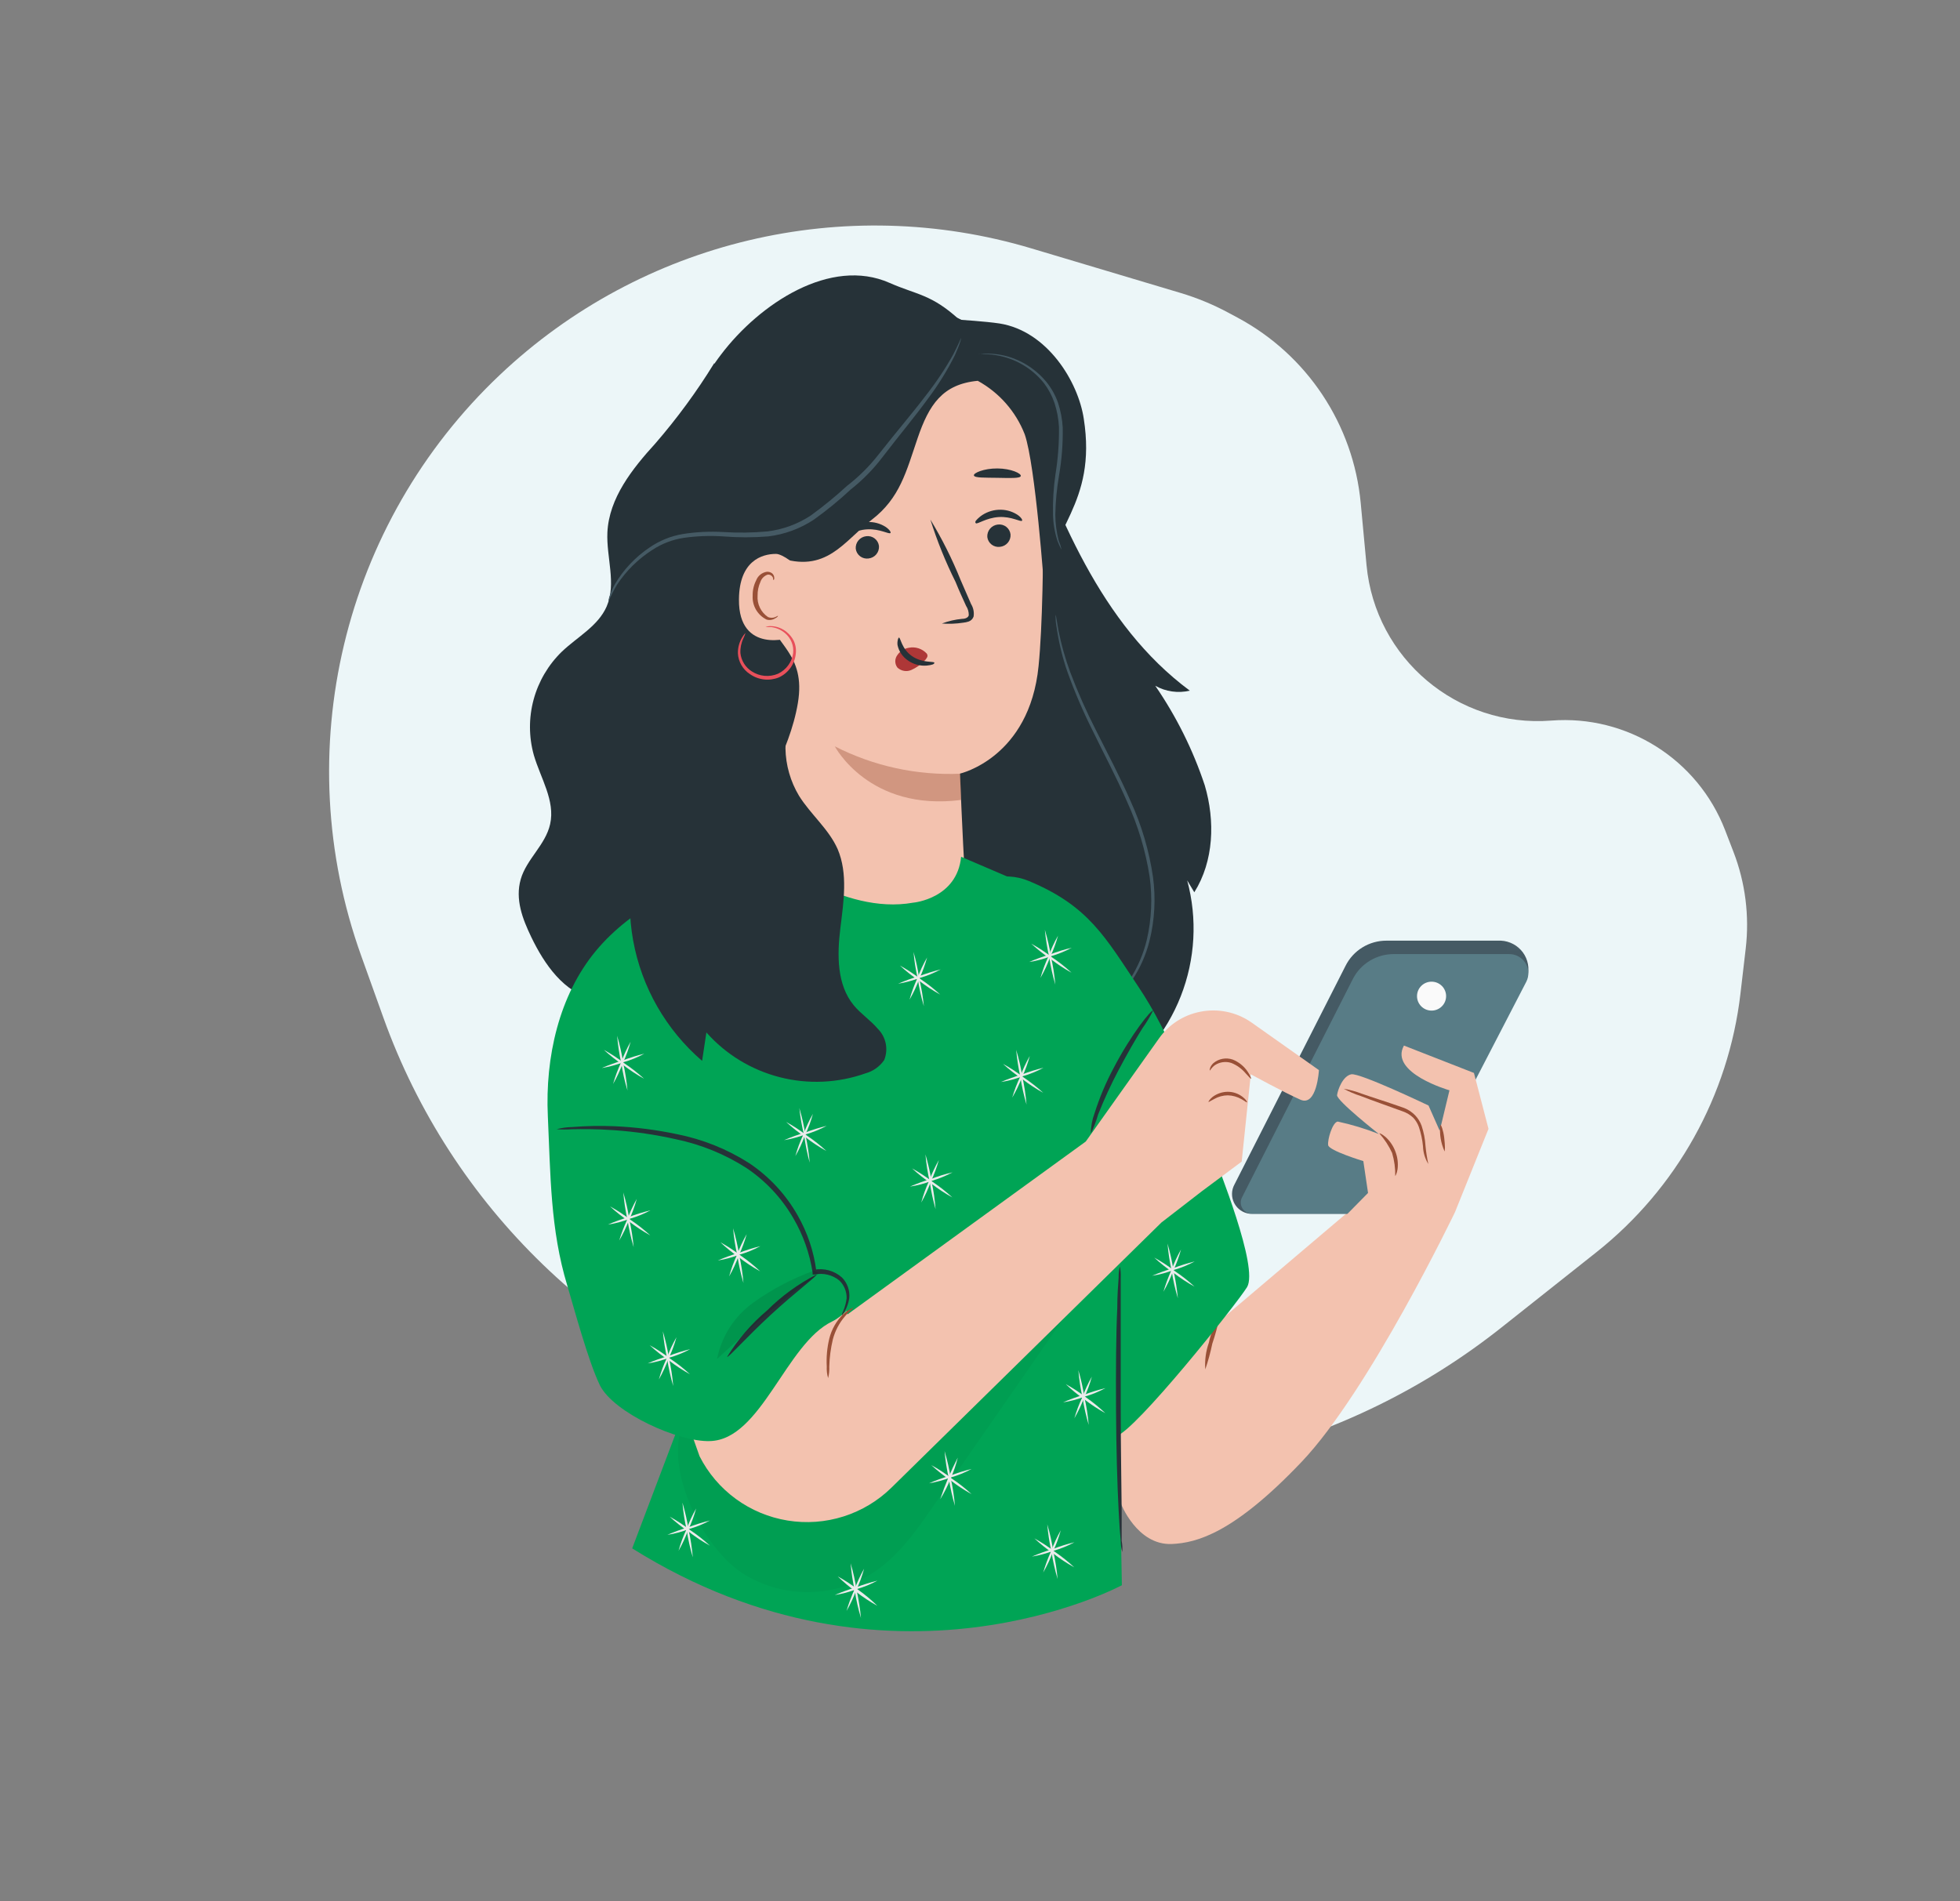 <svg width="201" height="195" viewBox="0 0 201 195" fill="none" xmlns="http://www.w3.org/2000/svg">
<rect x="0" y="0" width="201" height="195" fill="#808080" stroke="none"/>
<path d="M39.32 104.382L37.04 98.025C29.534 77.103 35.116 53.721 51.264 38.446C65.806 24.69 86.586 19.744 105.766 25.474L121.06 30.043C122.753 30.549 124.39 31.224 125.947 32.059L126.928 32.586C134.055 36.409 138.792 43.549 139.544 51.601L140.138 57.953C141.035 67.551 149.467 74.653 159.078 73.905C166.853 73.3 174.103 77.869 176.911 85.144L177.768 87.366C178.987 90.523 179.418 93.93 179.025 97.292L178.484 101.924C177.263 112.366 171.952 121.898 163.714 128.429L153.965 136.158C138.226 148.637 117.875 153.731 98.113 150.138L95.703 149.7L81.482 145.137C61.86 138.84 46.279 123.779 39.32 104.382Z" fill="#ECF6F8"/>
<mask id="mask0_1908_29093" style="mask-type:alpha" maskUnits="userSpaceOnUse" x="30" y="23" width="138" height="149">
<path d="M50.606 58.798L57.69 52.383C60.955 49.427 63.402 45.678 64.795 41.5C69.104 28.572 82.784 21.285 95.917 24.92L99.081 25.796C106.332 27.802 112.522 32.543 116.35 39.02L129.483 61.246C131.391 64.474 132.567 68.081 132.93 71.812L133.282 75.433C134.154 84.409 140.744 91.785 149.566 93.66C157.098 95.26 163.116 100.913 165.186 108.329L166.282 112.255C168.586 120.514 166.893 129.376 161.706 136.203L152.365 148.498C138.885 166.241 116.496 174.785 94.623 170.535L82.31 168.142C60.258 163.856 42.069 148.318 34.392 127.205L33.946 125.978C25.328 102.28 31.914 75.724 50.606 58.798Z" fill="#EBEDEF"/>
</mask>
<g mask="url(#mask0_1908_29093)">
<path d="M123.809 125.286L125.108 135.449L140.691 122.233L149.213 124.315C149.213 124.315 140.423 142.633 133.479 149.934C126.535 157.235 122.747 158.239 120.171 158.356C116.575 158.506 114.922 154.15 114.922 154.15L113.355 128.852L123.809 125.286Z" fill="#F3C2AF"/>
<path d="M125.043 135.171C124.518 135.938 124.153 136.802 123.969 137.711C123.66 138.588 123.536 139.518 123.604 140.444C123.897 139.58 124.137 138.7 124.323 137.808C124.617 136.944 124.857 136.064 125.043 135.171Z" fill="#995037"/>
<path d="M142.193 96.476H153.924C154.367 96.497 154.799 96.617 155.189 96.826C155.579 97.036 155.916 97.329 156.177 97.686C156.437 98.042 156.614 98.452 156.694 98.886C156.774 99.319 156.756 99.765 156.64 100.19L144.834 123.045C144.61 123.479 144.27 123.843 143.852 124.098C143.433 124.352 142.952 124.486 142.462 124.486H128.155C127.821 124.447 127.502 124.327 127.226 124.136C126.949 123.946 126.724 123.69 126.571 123.393C126.417 123.096 126.339 122.765 126.344 122.431C126.349 122.096 126.436 121.768 126.599 121.476L137.986 99.059C138.374 98.28 138.974 97.625 139.718 97.168C140.462 96.711 141.319 96.471 142.193 96.476Z" fill="#455A64"/>
<path d="M142.988 97.852H154.719C155.059 97.843 155.396 97.922 155.697 98.082C155.997 98.241 156.251 98.475 156.432 98.762C156.614 99.048 156.718 99.377 156.734 99.715C156.749 100.053 156.676 100.39 156.522 100.692L144.952 123.044C144.727 123.479 144.385 123.844 143.965 124.098C143.544 124.353 143.061 124.487 142.569 124.485H128.435C128.234 124.491 128.036 124.446 127.859 124.353C127.682 124.26 127.532 124.123 127.424 123.955C127.315 123.787 127.253 123.595 127.242 123.396C127.231 123.197 127.272 122.999 127.361 122.82L138.738 100.403C139.135 99.625 139.744 98.974 140.496 98.523C141.247 98.072 142.111 97.84 142.988 97.852Z" fill="#587C86"/>
<path d="M143.975 107.235L151.155 110.043L152.647 115.775L149.213 124.315L136.591 126.108L140.294 122.351L139.811 119.084C139.811 119.084 136.29 118.017 136.205 117.451C136.119 116.885 136.645 115.113 137.181 115.028C138.624 115.338 140.038 115.767 141.41 116.309C141.41 116.309 137.042 112.872 137.117 112.316C137.192 111.761 137.707 110.352 138.576 110.182C139.446 110.011 146.497 113.384 146.497 113.384L147.646 115.978L148.644 111.825C148.644 111.825 142.429 110.043 143.975 107.235Z" fill="#F3C2AF"/>
<path d="M143.084 120.621C143.084 120.621 143.256 120.376 143.321 119.917C143.398 119.311 143.324 118.695 143.106 118.124C142.897 117.548 142.551 117.031 142.097 116.618C141.743 116.32 141.475 116.202 141.453 116.245C141.988 116.845 142.429 117.522 142.763 118.252C142.991 119.021 143.099 119.82 143.084 120.621Z" fill="#995037"/>
<path d="M146.476 119.383C146.342 118.77 146.245 118.15 146.186 117.525C146.145 116.824 146.011 116.132 145.789 115.465C145.647 115.068 145.424 114.705 145.134 114.398C144.817 114.068 144.433 113.81 144.007 113.64C142.301 113.031 140.787 112.572 139.639 112.167C139.042 111.938 138.424 111.77 137.793 111.665C138.355 111.967 138.945 112.217 139.553 112.412C140.626 112.829 142.193 113.384 143.846 113.981C144.245 114.119 144.61 114.337 144.919 114.622C145.182 114.901 145.383 115.232 145.51 115.593C145.724 116.23 145.865 116.889 145.928 117.557C145.948 118.203 146.136 118.832 146.476 119.383Z" fill="#995037"/>
<path d="M148.107 118.102C148.215 118.102 148.193 117.451 148.107 116.704C148.021 115.957 147.796 115.338 147.699 115.359C147.603 116.297 147.759 117.243 148.15 118.102H148.107Z" fill="#995037"/>
<path d="M146.808 103.649C147.632 103.649 148.3 102.985 148.3 102.165C148.3 101.346 147.632 100.682 146.808 100.682C145.984 100.682 145.316 101.346 145.316 102.165C145.316 102.985 145.984 103.649 146.808 103.649Z" fill="#FAFAFA"/>
<path d="M104.49 42.014C108.439 52.689 112.818 64.014 122.016 70.835C120.814 71.118 119.549 70.939 118.474 70.334C120.639 73.486 122.348 76.924 123.551 80.549C124.624 84.189 124.484 88.32 122.477 91.512C122.231 91.106 121.984 90.701 121.748 90.295C122.808 94.225 122.577 98.388 121.088 102.178C119.6 105.967 116.931 109.183 113.473 111.356C110.457 113.171 106.421 114.046 103.459 112.135C101.205 110.673 100.143 108.015 99.22 105.517L81.071 56.798C79.386 52.272 77.68 47.49 78.517 42.74C78.999 40.037 80.276 37.537 82.187 35.556C84.098 33.576 86.556 32.203 89.252 31.612C91.947 31.021 94.758 31.239 97.329 32.237C99.9 33.236 102.116 34.97 103.695 37.221" fill="#263238"/>
<path d="M115.019 101.803C115.13 101.711 115.231 101.607 115.319 101.493C115.595 101.198 115.85 100.884 116.081 100.554C116.911 99.314 117.521 97.942 117.884 96.497C118.417 94.347 118.537 92.116 118.238 89.922C117.844 87.249 117.075 84.643 115.952 82.183C114.804 79.557 113.516 77.144 112.411 74.935C111.411 72.983 110.522 70.976 109.749 68.925C109.237 67.535 108.835 66.107 108.547 64.655C108.354 63.588 108.289 63.054 108.257 63.065C108.245 63.203 108.245 63.342 108.257 63.481C108.257 63.758 108.321 64.164 108.407 64.677C108.636 66.129 108.995 67.558 109.48 68.946C110.226 71.018 111.097 73.043 112.089 75.01C113.162 77.24 114.46 79.642 115.598 82.257C116.711 84.692 117.484 87.268 117.895 89.911C118.195 92.07 118.097 94.266 117.605 96.391C117.261 97.821 116.68 99.184 115.888 100.426C115.405 101.354 114.986 101.771 115.019 101.803Z" fill="#455A64"/>
<path d="M92.436 35.983C96.357 36.164 100.057 37.84 102.769 40.662C105.481 43.484 106.996 47.237 107 51.141C107 57.417 106.914 64.249 106.507 68.306C105.573 77.731 98.446 79.343 98.446 79.343C98.446 79.343 98.672 85.193 98.994 90.754C99.294 96.091 94.926 100.703 89.238 101.162C83.603 101.61 78.773 97.767 78.387 92.537L76.487 51.856C76.388 49.746 76.733 47.639 77.499 45.669C78.265 43.699 79.436 41.91 80.937 40.416C82.438 38.922 84.236 37.756 86.216 36.993C88.196 36.23 90.315 35.886 92.436 35.983Z" fill="#F3C2AF"/>
<path d="M103.632 54.813C103.653 55.122 103.553 55.426 103.353 55.663C103.152 55.9 102.868 56.051 102.558 56.083C102.406 56.104 102.251 56.095 102.102 56.055C101.953 56.016 101.814 55.948 101.692 55.854C101.57 55.761 101.468 55.644 101.392 55.511C101.316 55.378 101.267 55.232 101.249 55.08C101.228 54.77 101.327 54.464 101.527 54.225C101.727 53.986 102.012 53.834 102.322 53.799C102.475 53.778 102.631 53.788 102.781 53.828C102.93 53.868 103.07 53.937 103.192 54.031C103.314 54.126 103.416 54.244 103.491 54.378C103.567 54.512 103.614 54.66 103.632 54.813Z" fill="#263238"/>
<path d="M104.812 53.404C104.672 53.564 103.738 52.945 102.418 53.03C101.098 53.115 100.218 53.809 100.068 53.66C99.918 53.51 100.132 53.308 100.519 52.977C101.059 52.561 101.714 52.319 102.397 52.283C103.07 52.244 103.738 52.415 104.307 52.774C104.726 53.051 104.876 53.329 104.812 53.404Z" fill="#263238"/>
<path d="M90.139 55.998C90.163 56.308 90.065 56.616 89.864 56.855C89.664 57.094 89.377 57.246 89.066 57.279C88.914 57.3 88.759 57.29 88.61 57.251C88.461 57.212 88.322 57.143 88.2 57.05C88.078 56.956 87.976 56.84 87.9 56.707C87.824 56.574 87.775 56.427 87.757 56.275C87.735 55.965 87.835 55.659 88.035 55.421C88.235 55.182 88.52 55.029 88.83 54.994C88.982 54.973 89.138 54.983 89.286 55.022C89.435 55.061 89.574 55.13 89.696 55.223C89.818 55.316 89.92 55.433 89.996 55.566C90.072 55.699 90.121 55.846 90.139 55.998Z" fill="#263238"/>
<path d="M91.321 54.663C91.181 54.834 90.247 54.215 88.927 54.29C87.607 54.364 86.727 55.069 86.577 54.92C86.427 54.77 86.63 54.567 87.028 54.247C87.564 53.823 88.221 53.577 88.906 53.543C89.579 53.503 90.247 53.675 90.816 54.034C91.235 54.322 91.385 54.589 91.321 54.663Z" fill="#263238"/>
<path d="M96.591 63.95C97.26 63.698 97.96 63.536 98.673 63.47C99.006 63.47 99.306 63.331 99.349 63.096C99.356 62.755 99.258 62.42 99.07 62.135C98.716 61.356 98.34 60.545 97.997 59.691C96.967 57.627 96.102 55.485 95.41 53.286C96.612 55.266 97.649 57.34 98.512 59.488L99.585 61.954C99.821 62.337 99.913 62.791 99.843 63.235C99.803 63.354 99.735 63.462 99.646 63.551C99.556 63.64 99.448 63.707 99.328 63.747C99.146 63.806 98.959 63.846 98.769 63.865C98.049 63.975 97.318 64.003 96.591 63.95Z" fill="#263238"/>
<path d="M98.49 79.353C94.025 79.545 89.587 78.577 85.611 76.546C85.611 76.546 89.121 83.26 98.566 82.043L98.49 79.353Z" fill="#995037" fill-opacity="0.38"/>
<path d="M87.037 51.088C87.198 51.312 88.111 50.917 89.313 50.661C90.515 50.405 91.459 50.341 91.556 50.074C91.652 49.807 90.483 49.412 89.098 49.722C87.713 50.031 86.876 50.874 87.037 51.088Z" fill="#263238"/>
<path d="M99.874 48.76C99.938 49.027 101.001 48.984 102.278 49.006C103.555 49.027 104.607 49.081 104.682 48.824C104.757 48.568 103.705 48.056 102.289 48.045C100.872 48.034 99.809 48.525 99.874 48.76Z" fill="#263238"/>
<path d="M63.147 93.262C63.147 93.262 66.484 86.676 64.402 80.763C62.32 74.849 63.114 70.408 66.119 68.081C68.266 66.448 68.481 63.747 68.266 61.623C67.893 58.069 67.972 54.483 68.502 50.948C69.35 45.835 70.842 40.402 73.933 36.378C77.925 31.104 85.191 26.343 91.223 29.012C94.035 30.25 95.516 30.165 98.382 32.791C98.382 32.791 101.076 32.962 102.492 33.175C107.397 33.944 110.574 39.142 111.143 42.953C112.517 51.728 107.58 54.289 107.075 60.267C107.075 60.267 106.195 47.767 105.09 44.554C104.182 42.216 102.476 40.27 100.271 39.057C96.643 39.398 95.269 41.523 94.099 44.949C92.93 48.376 92.286 51.087 89.409 53.297C86.533 55.506 84.74 58.901 79.75 57.129C78.84 58.971 78.493 61.038 78.752 63.075C79.288 66.117 82.691 66.95 81.821 72.116C80.952 77.283 77.796 81.499 77.882 83.431" fill="#263238"/>
<path d="M95.032 67.024C94.803 66.778 94.513 66.594 94.192 66.491C93.871 66.388 93.528 66.37 93.197 66.437C92.961 66.476 92.736 66.562 92.535 66.691C92.334 66.819 92.161 66.987 92.027 67.184C91.888 67.369 91.812 67.594 91.812 67.825C91.812 68.056 91.888 68.281 92.027 68.465C92.215 68.644 92.453 68.762 92.709 68.806C92.965 68.85 93.228 68.816 93.465 68.711C93.957 68.491 94.401 68.179 94.775 67.793C94.891 67.699 94.986 67.583 95.054 67.451C95.093 67.393 95.115 67.324 95.115 67.254C95.115 67.183 95.093 67.115 95.054 67.056" fill="#AE3737"/>
<path d="M92.19 65.392C92.362 65.392 92.448 66.534 93.51 67.281C94.573 68.028 95.796 67.804 95.818 67.964C95.839 68.124 95.56 68.21 95.034 68.263C94.352 68.32 93.671 68.135 93.113 67.74C92.56 67.369 92.175 66.799 92.04 66.15C91.997 65.691 92.126 65.392 92.19 65.392Z" fill="#263238"/>
<path d="M73.236 37.264C71.454 40.156 69.44 42.901 67.215 45.472C64.832 48.088 62.46 51.077 62.289 54.599C62.171 57.15 63.233 59.851 62.214 62.2C61.334 64.217 59.208 65.317 57.62 66.832C56.23 68.183 55.23 69.88 54.724 71.747C54.218 73.613 54.225 75.58 54.744 77.443C55.431 79.802 56.955 82.118 56.418 84.52C55.946 86.655 53.992 88.117 53.402 90.177C52.812 92.238 53.584 94.234 54.475 96.091C55.828 98.909 57.835 101.813 60.915 102.496C61.968 102.688 63.049 102.654 64.088 102.396C65.126 102.138 66.097 101.663 66.936 101.002C68.612 99.674 69.981 98.003 70.95 96.102C72.948 92.516 74.183 88.559 74.578 84.477C75.039 79.61 74.299 74.721 73.816 69.853C72.941 60.929 72.941 51.941 73.816 43.017C74.019 40.882 74.889 38.747 73.257 37.264" fill="#263238"/>
<path d="M81.854 58.559C81.854 57.94 80.201 56.798 79.579 56.809C78.141 56.809 75.812 57.513 75.78 61.474C75.726 67.131 81.146 65.466 81.146 65.306C81.565 63.08 81.802 60.823 81.854 58.559Z" fill="#F3C2AF"/>
<path d="M79.773 63.149C79.773 63.149 79.677 63.214 79.505 63.288C79.388 63.337 79.262 63.362 79.135 63.362C79.007 63.362 78.882 63.337 78.764 63.288C78.406 63.048 78.118 62.719 77.93 62.332C77.742 61.946 77.659 61.517 77.691 61.089C77.683 60.604 77.782 60.123 77.981 59.68C78.039 59.506 78.137 59.347 78.267 59.218C78.398 59.088 78.557 58.99 78.732 58.933C78.835 58.922 78.939 58.942 79.03 58.989C79.122 59.037 79.197 59.11 79.247 59.2C79.322 59.36 79.247 59.467 79.312 59.477C79.376 59.488 79.43 59.381 79.387 59.146C79.357 59.008 79.281 58.884 79.172 58.794C79.015 58.678 78.82 58.625 78.625 58.645C78.385 58.683 78.16 58.783 77.972 58.934C77.784 59.086 77.639 59.284 77.552 59.509C77.3 59.998 77.175 60.541 77.187 61.089C77.155 61.593 77.274 62.094 77.528 62.531C77.782 62.968 78.159 63.32 78.614 63.544C78.765 63.589 78.925 63.599 79.08 63.575C79.236 63.551 79.385 63.493 79.516 63.406C79.763 63.288 79.795 63.16 79.773 63.149Z" fill="#995037"/>
<path d="M108.867 56.371C108.796 56.049 108.695 55.735 108.567 55.431C108.345 54.57 108.23 53.684 108.223 52.795C108.248 51.457 108.373 50.122 108.599 48.803C108.883 47.171 109.012 45.516 108.985 43.86C108.936 42.993 108.773 42.135 108.502 41.309C108.23 40.535 107.827 39.813 107.311 39.174C106.434 38.108 105.296 37.284 104.005 36.783C103.146 36.451 102.233 36.277 101.312 36.271C101.06 36.269 100.808 36.29 100.56 36.335C100.475 36.324 100.388 36.324 100.303 36.335C100.303 36.335 100.668 36.335 101.301 36.335C102.418 36.396 103.509 36.692 104.503 37.203C105.496 37.715 106.369 38.43 107.064 39.302C107.529 39.917 107.891 40.602 108.138 41.33C108.398 42.129 108.553 42.958 108.599 43.796C108.62 45.433 108.497 47.069 108.234 48.685C108.037 50.046 107.954 51.42 107.987 52.795C108.009 53.709 108.164 54.615 108.449 55.485C108.567 55.784 108.674 56.019 108.749 56.168L108.867 56.371Z" fill="#455A64"/>
<path d="M76.456 64.921C76.456 64.921 76.284 65.07 76.091 65.401C75.807 65.887 75.662 66.441 75.672 67.003C75.694 67.43 75.817 67.846 76.032 68.218C76.246 68.589 76.546 68.904 76.907 69.138C77.332 69.436 77.826 69.624 78.344 69.684C78.862 69.744 79.386 69.673 79.869 69.479C80.346 69.262 80.758 68.923 81.063 68.498C81.368 68.073 81.556 67.576 81.608 67.056C81.666 66.597 81.592 66.13 81.393 65.711C81.214 65.359 80.962 65.05 80.652 64.804C80.215 64.447 79.672 64.241 79.107 64.217C78.902 64.201 78.696 64.234 78.506 64.313C78.506 64.313 78.72 64.313 79.096 64.313C79.62 64.381 80.112 64.6 80.513 64.942C80.806 65.188 81.034 65.502 81.178 65.855C81.322 66.208 81.377 66.591 81.339 66.971C81.281 67.429 81.107 67.866 80.832 68.239C80.558 68.612 80.194 68.91 79.772 69.106C79.341 69.286 78.871 69.357 78.405 69.315C77.939 69.272 77.491 69.116 77.1 68.86C76.775 68.655 76.501 68.379 76.299 68.054C76.096 67.728 75.97 67.362 75.93 66.981C75.906 66.455 76.013 65.93 76.241 65.455C76.322 65.281 76.394 65.103 76.456 64.921Z" fill="#E8505B"/>
<path d="M62.397 61.719C62.398 61.552 62.427 61.386 62.482 61.228C62.631 60.777 62.821 60.341 63.051 59.926C63.946 58.412 65.171 57.117 66.636 56.136C67.653 55.44 68.81 54.974 70.027 54.77C71.401 54.555 72.793 54.487 74.181 54.567C75.686 54.663 77.197 54.641 78.699 54.503C80.283 54.309 81.8 53.754 83.132 52.881C84.439 51.932 85.69 50.91 86.878 49.817C88.082 48.888 89.164 47.812 90.097 46.615C91.89 44.33 93.596 42.345 94.906 40.615C95.969 39.269 96.924 37.842 97.76 36.346C98.297 35.3 98.565 34.648 98.565 34.648C98.546 34.813 98.506 34.974 98.447 35.129C98.351 35.438 98.168 35.876 97.921 36.442C97.145 37.994 96.229 39.473 95.185 40.861C93.897 42.644 92.212 44.651 90.462 46.935C89.531 48.154 88.45 49.252 87.243 50.201C86.046 51.318 84.776 52.356 83.443 53.308C82.042 54.231 80.443 54.815 78.775 55.016C77.246 55.138 75.71 55.138 74.181 55.016C72.823 54.923 71.46 54.973 70.113 55.165C68.962 55.34 67.863 55.762 66.894 56.403C65.449 57.326 64.217 58.541 63.277 59.968C62.939 60.529 62.645 61.114 62.397 61.719Z" fill="#455A64"/>
<path d="M92.984 100.671C95.023 94.437 100.035 88.075 105.541 90.37C111.659 92.921 113.365 96.155 116.724 101.172C120.084 106.19 122.091 111.922 124.162 117.59C124.956 119.81 129.099 129.983 127.886 132.011C126.813 133.751 116.424 146.785 114.449 147.308C109.351 148.664 109.083 129.866 103.877 130.826C101.795 131.211 99.509 131.531 97.674 130.496C95.334 129.172 94.626 126.226 94.132 123.6C92.429 114.391 90.719 105.183 89.002 95.974" fill="#00A455"/>
<path d="M98.564 87.872L106.613 91.32C110.692 94.522 111.84 99.977 111.701 105.122L114.781 147.82L115.049 162.583C115.049 162.583 91.33 175.392 64.831 158.804L69.242 147.158L61.214 119.404C60.635 115.348 60.281 106.958 61.343 102.976C64.069 92.75 71.368 89.686 78.848 87.647C78.848 87.647 86.361 93.892 93.648 92.579C93.691 92.579 98.145 92.163 98.564 87.872Z" fill="#00A455"/>
<g opacity="0.2">
<path opacity="0.2" d="M109.682 134.338L95.73 154.428C93.916 157.054 92.027 159.765 89.29 161.452C87.304 162.672 85.011 163.308 82.676 163.285C80.342 163.263 78.062 162.582 76.1 161.324C72.236 158.751 68.802 151.855 69.66 147.297C69.757 146.763 71.592 147.756 71.592 147.756C71.911 147.473 72.301 147.281 72.72 147.201C73.139 147.12 73.573 147.153 73.975 147.297C74.773 147.602 75.538 147.985 76.261 148.439C80.629 150.745 86.189 149.507 90.299 146.742C94.41 143.977 97.426 139.942 100.57 136.132C101.619 134.625 103.053 133.423 104.724 132.652C106.441 132.022 108.727 132.534 109.457 134.21" fill="black"/>
</g>
<path d="M85.684 130.111L86.908 134.808L111.346 117.077L118.859 106.499C119.861 105.079 121.376 104.1 123.087 103.766C123.983 103.587 124.905 103.59 125.799 103.773C126.693 103.957 127.541 104.317 128.293 104.833L135.258 109.754C135.258 109.754 135.054 113.533 133.358 112.786C131.663 112.039 128.271 110.181 128.271 110.181L127.337 119.137L123.248 122.179L119.106 125.382L91.437 152.559C90.054 153.922 88.366 154.939 86.512 155.528C84.658 156.118 82.69 156.262 80.769 155.949C78.848 155.637 77.029 154.877 75.46 153.731C73.891 152.585 72.617 151.086 71.742 149.357L67.643 137.796L85.684 130.111Z" fill="#F3C2AF"/>
<path d="M87.5 134.146C87.5 134.146 87.028 134.253 86.481 134.776C85.777 135.468 85.279 136.34 85.043 137.295C84.818 138.232 84.731 139.195 84.785 140.156C84.764 140.556 84.811 140.957 84.925 141.341C85.022 140.954 85.062 140.555 85.043 140.156C85.069 139.221 85.191 138.291 85.407 137.381C85.637 136.499 86.067 135.681 86.663 134.99C87.135 134.424 87.533 134.2 87.5 134.146Z" fill="#995037"/>
<path d="M128.316 110.641C128.316 110.641 128.24 110.332 127.951 109.915C127.577 109.351 127.037 108.915 126.405 108.666C126.072 108.554 125.714 108.529 125.368 108.594C125.022 108.66 124.699 108.813 124.43 109.04C124.022 109.424 124.044 109.809 124.076 109.798C124.108 109.787 124.226 109.51 124.591 109.243C124.837 109.082 125.116 108.978 125.408 108.939C125.7 108.9 125.997 108.927 126.276 109.019C126.848 109.248 127.353 109.615 127.747 110.086C128.079 110.438 128.273 110.673 128.316 110.641Z" fill="#995037"/>
<path d="M123.937 113.031C123.937 113.031 124.173 112.903 124.506 112.722C124.933 112.476 125.417 112.343 125.912 112.338C126.406 112.351 126.889 112.487 127.318 112.733C127.65 112.914 127.833 113.085 127.876 113.053C127.919 113.021 127.79 112.786 127.457 112.519C127.019 112.168 126.474 111.976 125.912 111.975C125.35 111.978 124.804 112.161 124.355 112.498C124.023 112.765 123.905 113.01 123.937 113.031Z" fill="#995037"/>
<path d="M76.143 88.203C70.648 90.498 64.917 92.943 61.118 97.511C57.318 102.08 55.901 108.453 56.181 114.463C56.46 120.472 56.427 126.098 58.177 131.851C58.853 134.114 60.323 139.612 61.525 142.088C62.942 144.906 69.586 147.917 72.805 147.799C78.075 147.671 80.597 137.787 85.352 135.524C87.262 134.606 90.224 130.635 91.083 128.713C92.156 126.279 88.936 121.668 87.767 119.266L75.435 94.021" fill="#00A455"/>
<path d="M86.329 134.914C86.329 134.914 86.329 134.754 86.48 134.455C86.654 134.039 86.77 133.601 86.823 133.153C86.832 132.811 86.768 132.471 86.637 132.155C86.506 131.839 86.31 131.553 86.061 131.317C85.712 131.036 85.305 130.837 84.868 130.734C84.432 130.63 83.978 130.625 83.539 130.719H83.335V130.516C83.034 128.552 82.364 126.662 81.36 124.944C80.171 122.882 78.523 121.118 76.541 119.788C74.332 118.374 71.88 117.376 69.308 116.842C67.22 116.372 65.1 116.061 62.965 115.914C61.14 115.785 59.659 115.796 58.671 115.818C58.139 115.854 57.605 115.854 57.072 115.818C57.59 115.677 58.124 115.602 58.661 115.593C60.11 115.475 61.565 115.447 63.018 115.508C65.184 115.604 67.338 115.879 69.458 116.33C72.08 116.854 74.581 117.86 76.831 119.297C78.88 120.667 80.579 122.495 81.79 124.635C82.81 126.414 83.467 128.377 83.721 130.41L83.485 130.228C83.99 130.133 84.51 130.155 85.005 130.292C85.5 130.429 85.957 130.677 86.34 131.018C86.615 131.297 86.826 131.633 86.956 132.002C87.085 132.371 87.132 132.764 87.091 133.153C87.018 133.621 86.861 134.073 86.63 134.487C86.437 134.786 86.351 134.925 86.329 134.914Z" fill="#263238"/>
<path d="M74.566 139.163C75.672 137.371 77.056 135.765 78.666 134.402C80.152 132.92 81.861 131.678 83.732 130.72C83.829 130.858 81.585 132.502 79.042 134.851C76.498 137.199 74.695 139.259 74.566 139.163Z" fill="#263238"/>
<g opacity="0.3">
<path opacity="0.3" d="M83.474 130.324C81.255 131.122 79.159 132.225 77.249 133.601C75.319 134.988 73.991 137.052 73.535 139.376L75.564 137.53C78.204 135.009 81.031 132.69 84.021 130.591" fill="black"/>
</g>
<path d="M111.873 116.234C111.872 115.531 111.999 114.833 112.249 114.174C112.758 112.566 113.415 111.008 114.213 109.52C116.037 106.019 118.098 103.51 118.248 103.649C117.939 104.271 117.58 104.867 117.175 105.432C116.499 106.499 115.608 108.058 114.696 109.776C113.921 111.247 113.226 112.758 112.614 114.302C112.424 114.967 112.177 115.613 111.873 116.234Z" fill="#263238"/>
<path d="M115.093 159.188C114.986 158.813 114.932 158.425 114.932 158.036C114.856 157.299 114.781 156.232 114.717 154.908C114.577 152.25 114.47 148.589 114.449 144.543C114.427 140.497 114.449 136.825 114.577 134.167C114.577 132.844 114.663 131.776 114.717 131.029C114.707 130.644 114.75 130.26 114.846 129.887C114.924 130.266 114.953 130.653 114.932 131.04C114.932 131.904 114.932 132.95 114.932 134.178C114.932 136.964 114.932 140.583 114.932 144.532C114.932 148.482 115.007 152.101 115.028 154.887C115.028 156.114 115.028 157.171 115.028 158.025C115.099 158.408 115.121 158.799 115.093 159.188Z" fill="#263238"/>
<path d="M105.272 113.289C105 112.375 104.792 111.444 104.649 110.503C104.442 109.57 104.295 108.625 104.209 107.674C104.486 108.579 104.698 109.503 104.842 110.439C105.05 111.378 105.194 112.33 105.272 113.289Z" fill="#EBEBEB"/>
<path d="M107.011 109.509C106.33 109.879 105.61 110.173 104.864 110.384C104.148 110.662 103.403 110.859 102.643 110.971C103.343 110.675 104.06 110.419 104.789 110.203C105.514 109.924 106.256 109.692 107.011 109.509Z" fill="#EBEBEB"/>
<path d="M103.803 112.573C104.018 111.841 104.291 111.127 104.618 110.438C104.884 109.699 105.214 108.984 105.606 108.303C105.401 109.057 105.131 109.793 104.801 110.502C104.526 111.218 104.192 111.911 103.803 112.573Z" fill="#EBEBEB"/>
<path d="M106.989 112.082C106.238 111.669 105.52 111.198 104.843 110.673C104.143 110.202 103.48 109.682 102.857 109.114C103.612 109.522 104.33 109.993 105.004 110.523C105.703 110.994 106.367 111.514 106.989 112.082Z" fill="#EBEBEB"/>
<path d="M111.648 146.144C111.375 145.227 111.164 144.293 111.015 143.347C110.808 142.419 110.664 141.477 110.586 140.529C110.858 141.443 111.066 142.374 111.208 143.315C111.423 144.247 111.57 145.192 111.648 146.144Z" fill="#EBEBEB"/>
<path d="M113.375 142.365C112.693 142.733 111.973 143.026 111.229 143.241C110.515 143.516 109.774 143.713 109.018 143.828C109.715 143.521 110.432 143.26 111.164 143.048C111.886 142.775 112.624 142.547 113.375 142.365Z" fill="#EBEBEB"/>
<path d="M110.178 145.461C110.387 144.729 110.656 144.015 110.983 143.326C111.254 142.589 111.584 141.876 111.97 141.191C111.765 141.946 111.496 142.681 111.165 143.39C110.89 144.105 110.56 144.797 110.178 145.461Z" fill="#EBEBEB"/>
<path d="M113.354 144.938C112.603 144.524 111.885 144.053 111.207 143.529C110.53 143.057 109.891 142.533 109.297 141.96C110.048 142.374 110.766 142.845 111.443 143.369C112.119 143.844 112.757 144.368 113.354 144.938Z" fill="#EBEBEB"/>
<path d="M120.793 133.154C120.515 132.242 120.303 131.311 120.16 130.368C119.952 129.436 119.809 128.491 119.73 127.539C119.997 128.457 120.205 129.392 120.353 130.336C120.554 131.266 120.701 132.207 120.793 133.154Z" fill="#EBEBEB"/>
<path d="M122.519 129.374C121.838 129.744 121.118 130.038 120.372 130.249C119.655 130.527 118.91 130.728 118.15 130.847C118.849 130.545 119.566 130.284 120.297 130.068C121.024 129.795 121.765 129.563 122.519 129.374Z" fill="#EBEBEB"/>
<path d="M119.311 132.481C119.529 131.73 119.801 130.995 120.126 130.282C120.397 129.546 120.727 128.832 121.114 128.147C120.908 128.902 120.639 129.637 120.309 130.346C120.037 131.085 119.703 131.799 119.311 132.481Z" fill="#EBEBEB"/>
<path d="M122.499 131.958C121.748 131.545 121.03 131.074 120.353 130.549C119.652 130.077 118.988 129.552 118.367 128.979C119.119 129.392 119.837 129.863 120.514 130.389C121.215 130.86 121.879 131.385 122.499 131.958Z" fill="#EBEBEB"/>
<path d="M108.224 100.98C107.951 100.063 107.743 99.129 107.601 98.183C107.39 97.251 107.239 96.306 107.15 95.355C107.427 96.271 107.638 97.206 107.784 98.151C107.995 99.083 108.142 100.028 108.224 100.98Z" fill="#EBEBEB"/>
<path d="M109.909 97.202C109.226 97.567 108.507 97.861 107.763 98.078C107.046 98.354 106.301 98.551 105.541 98.665C106.24 98.362 106.957 98.102 107.688 97.885C108.411 97.607 109.154 97.379 109.909 97.202Z" fill="#EBEBEB"/>
<path d="M106.699 100.298C106.911 99.544 107.184 98.809 107.515 98.099C107.781 97.36 108.112 96.646 108.502 95.964C108.296 96.715 108.027 97.447 107.697 98.152C107.426 98.894 107.092 99.612 106.699 100.298Z" fill="#EBEBEB"/>
<path d="M109.888 99.763C109.136 99.351 108.418 98.88 107.741 98.354C107.04 97.882 106.376 97.358 105.756 96.785C106.508 97.198 107.225 97.669 107.902 98.194C108.604 98.666 109.267 99.191 109.888 99.763Z" fill="#EBEBEB"/>
<path d="M95.945 124.016C95.683 123.098 95.483 122.164 95.344 121.219C95.13 120.288 94.983 119.343 94.904 118.391C95.177 119.308 95.389 120.242 95.537 121.187C95.738 122.12 95.874 123.065 95.945 124.016Z" fill="#EBEBEB"/>
<path d="M97.685 120.237C97 120.6 96.281 120.893 95.538 121.113C94.822 121.389 94.076 121.586 93.316 121.7C94.015 121.395 94.731 121.135 95.463 120.92C96.186 120.64 96.928 120.412 97.685 120.237Z" fill="#EBEBEB"/>
<path d="M94.475 123.333C94.679 122.571 94.948 121.828 95.28 121.112C95.557 120.376 95.89 119.663 96.278 118.978C96.067 119.732 95.795 120.467 95.462 121.176C95.198 121.923 94.867 122.644 94.475 123.333Z" fill="#EBEBEB"/>
<path d="M97.663 122.809C96.912 122.397 96.194 121.925 95.517 121.4C94.816 120.928 94.152 120.404 93.531 119.831C94.283 120.244 95.001 120.715 95.678 121.24C96.379 121.712 97.043 122.236 97.663 122.809Z" fill="#EBEBEB"/>
<path d="M97.93 154.439C97.658 153.526 97.45 152.595 97.307 151.653C97.093 150.722 96.946 149.776 96.867 148.824C97.14 149.738 97.351 150.669 97.5 151.61C97.707 152.543 97.851 153.488 97.93 154.439Z" fill="#EBEBEB"/>
<path d="M99.638 150.659C98.957 151.03 98.237 151.323 97.491 151.534C96.772 151.805 96.028 152.005 95.269 152.132C95.968 151.828 96.685 151.567 97.416 151.353C98.141 151.074 98.883 150.842 99.638 150.659Z" fill="#EBEBEB"/>
<path d="M96.418 153.766C96.905 152.298 97.508 150.87 98.221 149.496C98.04 150.231 97.795 150.948 97.491 151.642C97.198 152.38 96.838 153.091 96.418 153.766Z" fill="#EBEBEB"/>
<path d="M99.638 153.243C98.886 152.83 98.168 152.359 97.491 151.834C96.79 151.362 96.126 150.837 95.506 150.265C96.258 150.677 96.975 151.148 97.652 151.674C98.354 152.145 99.017 152.67 99.638 153.243Z" fill="#EBEBEB"/>
<path d="M108.461 161.954C108.189 161.04 107.977 160.109 107.828 159.168C107.621 158.235 107.477 157.29 107.398 156.339C107.67 157.252 107.878 158.183 108.021 159.125C108.228 160.058 108.375 161.002 108.461 161.954Z" fill="#EBEBEB"/>
<path d="M110.188 158.175C109.508 158.545 108.788 158.839 108.042 159.05C107.323 159.322 106.579 159.522 105.82 159.648C106.519 159.345 107.236 159.085 107.967 158.869C108.692 158.59 109.434 158.358 110.188 158.175Z" fill="#EBEBEB"/>
<path d="M106.98 161.281C107.198 160.529 107.471 159.795 107.796 159.082C108.067 158.345 108.397 157.631 108.784 156.947C108.578 157.702 108.309 158.437 107.979 159.146C107.707 159.885 107.373 160.599 106.98 161.281Z" fill="#EBEBEB"/>
<path d="M110.167 160.748C109.414 160.337 108.697 159.866 108.021 159.339C107.336 158.867 106.687 158.346 106.078 157.78C106.83 158.193 107.548 158.664 108.225 159.189C108.909 159.661 109.559 160.182 110.167 160.748Z" fill="#EBEBEB"/>
<path d="M88.293 165.946C88.014 165.034 87.803 164.103 87.66 163.16C87.452 162.228 87.309 161.283 87.231 160.331C87.503 161.248 87.711 162.182 87.853 163.128C88.06 164.057 88.207 164.998 88.293 165.946Z" fill="#EBEBEB"/>
<path d="M89.98 162.113C89.299 162.484 88.579 162.777 87.833 162.989C87.118 163.272 86.373 163.473 85.611 163.586C86.31 163.284 87.027 163.024 87.758 162.807C88.485 162.534 89.226 162.303 89.98 162.113Z" fill="#EBEBEB"/>
<path d="M86.812 165.221C87.031 164.469 87.303 163.734 87.628 163.022C87.899 162.285 88.229 161.571 88.616 160.887C88.41 161.641 88.141 162.377 87.811 163.086C87.539 163.824 87.205 164.538 86.812 165.221Z" fill="#EBEBEB"/>
<path d="M89.978 164.697C89.226 164.284 88.508 163.813 87.831 163.288C87.151 162.8 86.508 162.261 85.91 161.676C86.662 162.088 87.38 162.56 88.057 163.085C88.737 163.573 89.379 164.112 89.978 164.697Z" fill="#EBEBEB"/>
<path d="M71.047 159.723C70.775 158.81 70.567 157.879 70.424 156.937C70.21 156.006 70.063 155.061 69.984 154.108C70.257 155.026 70.469 155.96 70.618 156.905C70.824 157.834 70.968 158.775 71.047 159.723Z" fill="#EBEBEB"/>
<path d="M72.808 155.943C72.127 156.314 71.407 156.607 70.661 156.819C69.946 157.101 69.2 157.302 68.439 157.416C69.138 157.112 69.855 156.851 70.586 156.637C71.313 156.364 72.055 156.133 72.808 155.943Z" fill="#EBEBEB"/>
<path d="M69.586 159.05C69.792 158.294 70.065 157.558 70.402 156.851C70.667 156.112 70.998 155.397 71.389 154.716C71.183 155.471 70.91 156.207 70.573 156.915C70.308 157.654 69.977 158.368 69.586 159.05Z" fill="#EBEBEB"/>
<path d="M72.806 158.527C72.054 158.114 71.336 157.643 70.659 157.118C69.958 156.646 69.294 156.122 68.674 155.549C69.426 155.961 70.143 156.433 70.82 156.958C71.522 157.43 72.185 157.954 72.806 158.527Z" fill="#EBEBEB"/>
<path d="M94.744 103.2C94.472 102.287 94.264 101.356 94.122 100.414C93.909 99.497 93.763 98.566 93.682 97.628C93.941 98.531 94.138 99.452 94.272 100.382C94.496 101.309 94.654 102.251 94.744 103.2Z" fill="#EBEBEB"/>
<path d="M96.472 99.422C95.792 99.794 95.072 100.088 94.325 100.297C93.606 100.568 92.862 100.768 92.103 100.895C92.801 100.588 93.518 100.328 94.25 100.116C94.977 99.844 95.719 99.612 96.472 99.422Z" fill="#EBEBEB"/>
<path d="M93.273 102.528C93.479 101.774 93.748 101.038 94.078 100.329C94.35 99.591 94.684 98.877 95.076 98.194C94.868 98.951 94.599 99.69 94.272 100.404C94.002 101.14 93.668 101.851 93.273 102.528Z" fill="#EBEBEB"/>
<path d="M96.417 102.005C95.665 101.592 94.948 101.121 94.271 100.596C93.57 100.124 92.906 99.599 92.285 99.026C93.035 99.442 93.753 99.913 94.432 100.435C95.133 100.907 95.797 101.432 96.417 102.005Z" fill="#EBEBEB"/>
<path d="M64.35 111.847C64.071 110.935 63.859 110.004 63.716 109.061C63.509 108.129 63.366 107.184 63.287 106.232C63.559 107.146 63.767 108.077 63.91 109.018C64.117 109.951 64.264 110.896 64.35 111.847Z" fill="#EBEBEB"/>
<path d="M66.077 108.068C65.397 108.439 64.677 108.732 63.931 108.944C63.212 109.216 62.468 109.416 61.709 109.541C62.408 109.239 63.125 108.979 63.855 108.762C64.58 108.483 65.322 108.252 66.077 108.068Z" fill="#EBEBEB"/>
<path d="M62.869 111.175C63.087 110.423 63.36 109.688 63.685 108.976C63.956 108.239 64.286 107.525 64.672 106.841C64.467 107.595 64.198 108.331 63.867 109.04C63.596 109.778 63.262 110.492 62.869 111.175Z" fill="#EBEBEB"/>
<path d="M66.056 110.641C65.306 110.226 64.588 109.755 63.909 109.232C63.21 108.762 62.546 108.241 61.924 107.674C62.676 108.086 63.393 108.558 64.07 109.083C64.77 109.553 65.433 110.074 66.056 110.641Z" fill="#EBEBEB"/>
<path d="M83.035 119.245C82.782 118.33 82.592 117.399 82.466 116.459C82.235 115.532 82.07 114.59 81.973 113.641C82.246 114.558 82.457 115.492 82.606 116.437C82.813 117.362 82.956 118.3 83.035 119.245Z" fill="#EBEBEB"/>
<path d="M84.772 115.466C84.092 115.836 83.372 116.13 82.626 116.341C81.907 116.612 81.163 116.812 80.404 116.939C81.103 116.634 81.819 116.374 82.551 116.16C83.278 115.887 84.019 115.655 84.772 115.466Z" fill="#EBEBEB"/>
<path d="M81.564 118.572C81.771 117.817 82.044 117.081 82.38 116.373C82.646 115.634 82.976 114.92 83.368 114.238C83.161 114.994 82.888 115.73 82.552 116.437C82.286 117.176 81.956 117.891 81.564 118.572Z" fill="#EBEBEB"/>
<path d="M84.751 118.049C83.999 117.636 83.282 117.165 82.605 116.639C81.903 116.168 81.24 115.643 80.619 115.07C81.371 115.483 82.089 115.954 82.766 116.479C83.467 116.951 84.131 117.476 84.751 118.049Z" fill="#EBEBEB"/>
<path d="M64.983 127.913C64.709 126.995 64.498 126.061 64.349 125.116C64.142 124.187 63.998 123.246 63.92 122.298C64.192 123.211 64.4 124.142 64.542 125.084C64.75 126.016 64.897 126.961 64.983 127.913Z" fill="#EBEBEB"/>
<path d="M66.71 124.133C66.027 124.498 65.308 124.791 64.563 125.008C63.847 125.286 63.102 125.483 62.342 125.595C63.041 125.293 63.758 125.032 64.488 124.816C65.214 124.543 65.956 124.315 66.71 124.133Z" fill="#EBEBEB"/>
<path d="M63.5 127.229C63.721 126.499 63.994 125.786 64.316 125.094C64.587 124.357 64.917 123.643 65.303 122.959C65.098 123.713 64.829 124.449 64.498 125.158C64.222 125.874 63.889 126.567 63.5 127.229Z" fill="#EBEBEB"/>
<path d="M66.689 126.706C65.939 126.29 65.221 125.819 64.542 125.297C63.841 124.825 63.177 124.3 62.557 123.728C63.308 124.14 64.026 124.611 64.703 125.137C65.404 125.608 66.068 126.133 66.689 126.706Z" fill="#EBEBEB"/>
<path d="M76.242 131.585C75.971 130.671 75.763 129.74 75.62 128.798C75.406 127.867 75.258 126.922 75.18 125.97C75.453 126.887 75.664 127.821 75.813 128.766C76.02 129.695 76.164 130.637 76.242 131.585Z" fill="#EBEBEB"/>
<path d="M77.98 127.806C77.298 128.174 76.578 128.467 75.833 128.681C75.116 128.957 74.371 129.158 73.611 129.279C74.309 128.972 75.026 128.712 75.758 128.5C76.484 128.225 77.226 127.993 77.98 127.806Z" fill="#EBEBEB"/>
<path d="M74.772 130.912C74.977 130.158 75.246 129.422 75.576 128.713C75.848 127.975 76.182 127.261 76.575 126.578C76.362 127.332 76.09 128.067 75.759 128.777C75.493 129.516 75.163 130.231 74.772 130.912Z" fill="#EBEBEB"/>
<path d="M77.957 130.389C77.206 129.977 76.488 129.506 75.811 128.98C75.128 128.506 74.482 127.982 73.879 127.411C74.629 127.827 75.346 128.298 76.025 128.82C76.708 129.294 77.354 129.819 77.957 130.389Z" fill="#EBEBEB"/>
<path d="M69.039 142.152C68.767 141.235 68.559 140.301 68.417 139.355C68.209 138.426 68.062 137.485 67.977 136.537C68.249 137.451 68.46 138.382 68.61 139.323C68.817 140.255 68.961 141.2 69.039 142.152Z" fill="#EBEBEB"/>
<path d="M70.778 138.373C70.095 138.738 69.376 139.031 68.632 139.248C67.915 139.525 67.17 139.722 66.41 139.835C67.108 139.534 67.825 139.277 68.557 139.067C69.281 138.788 70.023 138.556 70.778 138.373Z" fill="#EBEBEB"/>
<path d="M67.57 141.479C67.775 140.723 68.048 139.987 68.386 139.28C68.652 138.541 68.982 137.827 69.373 137.146C69.167 137.901 68.894 138.637 68.558 139.344C68.287 140.081 67.957 140.795 67.57 141.479Z" fill="#EBEBEB"/>
<path d="M70.757 140.946C70.005 140.533 69.288 140.062 68.611 139.537C67.909 139.065 67.246 138.541 66.625 137.968C67.377 138.38 68.094 138.852 68.772 139.377C69.473 139.849 70.136 140.373 70.757 140.946Z" fill="#EBEBEB"/>
<path d="M81.768 71.87C80.94 73.369 80.52 75.056 80.55 76.766C80.581 78.475 81.059 80.147 81.939 81.616C83.131 83.527 84.987 85.021 85.9 87.081C86.973 89.601 86.511 92.483 86.179 95.205C85.846 97.927 85.803 100.98 87.553 103.104C88.282 103.99 89.27 104.63 90.021 105.516C90.433 105.928 90.715 106.451 90.832 107.02C90.948 107.589 90.894 108.18 90.676 108.719C90.219 109.387 89.538 109.872 88.755 110.085C85.925 111.088 82.859 111.224 79.951 110.476C77.043 109.728 74.427 108.131 72.441 105.89L72.001 108.804C68.297 105.613 65.802 101.257 64.931 96.461C64.061 91.664 64.866 86.716 67.214 82.438" fill="#263238"/>
</g>
</svg>
